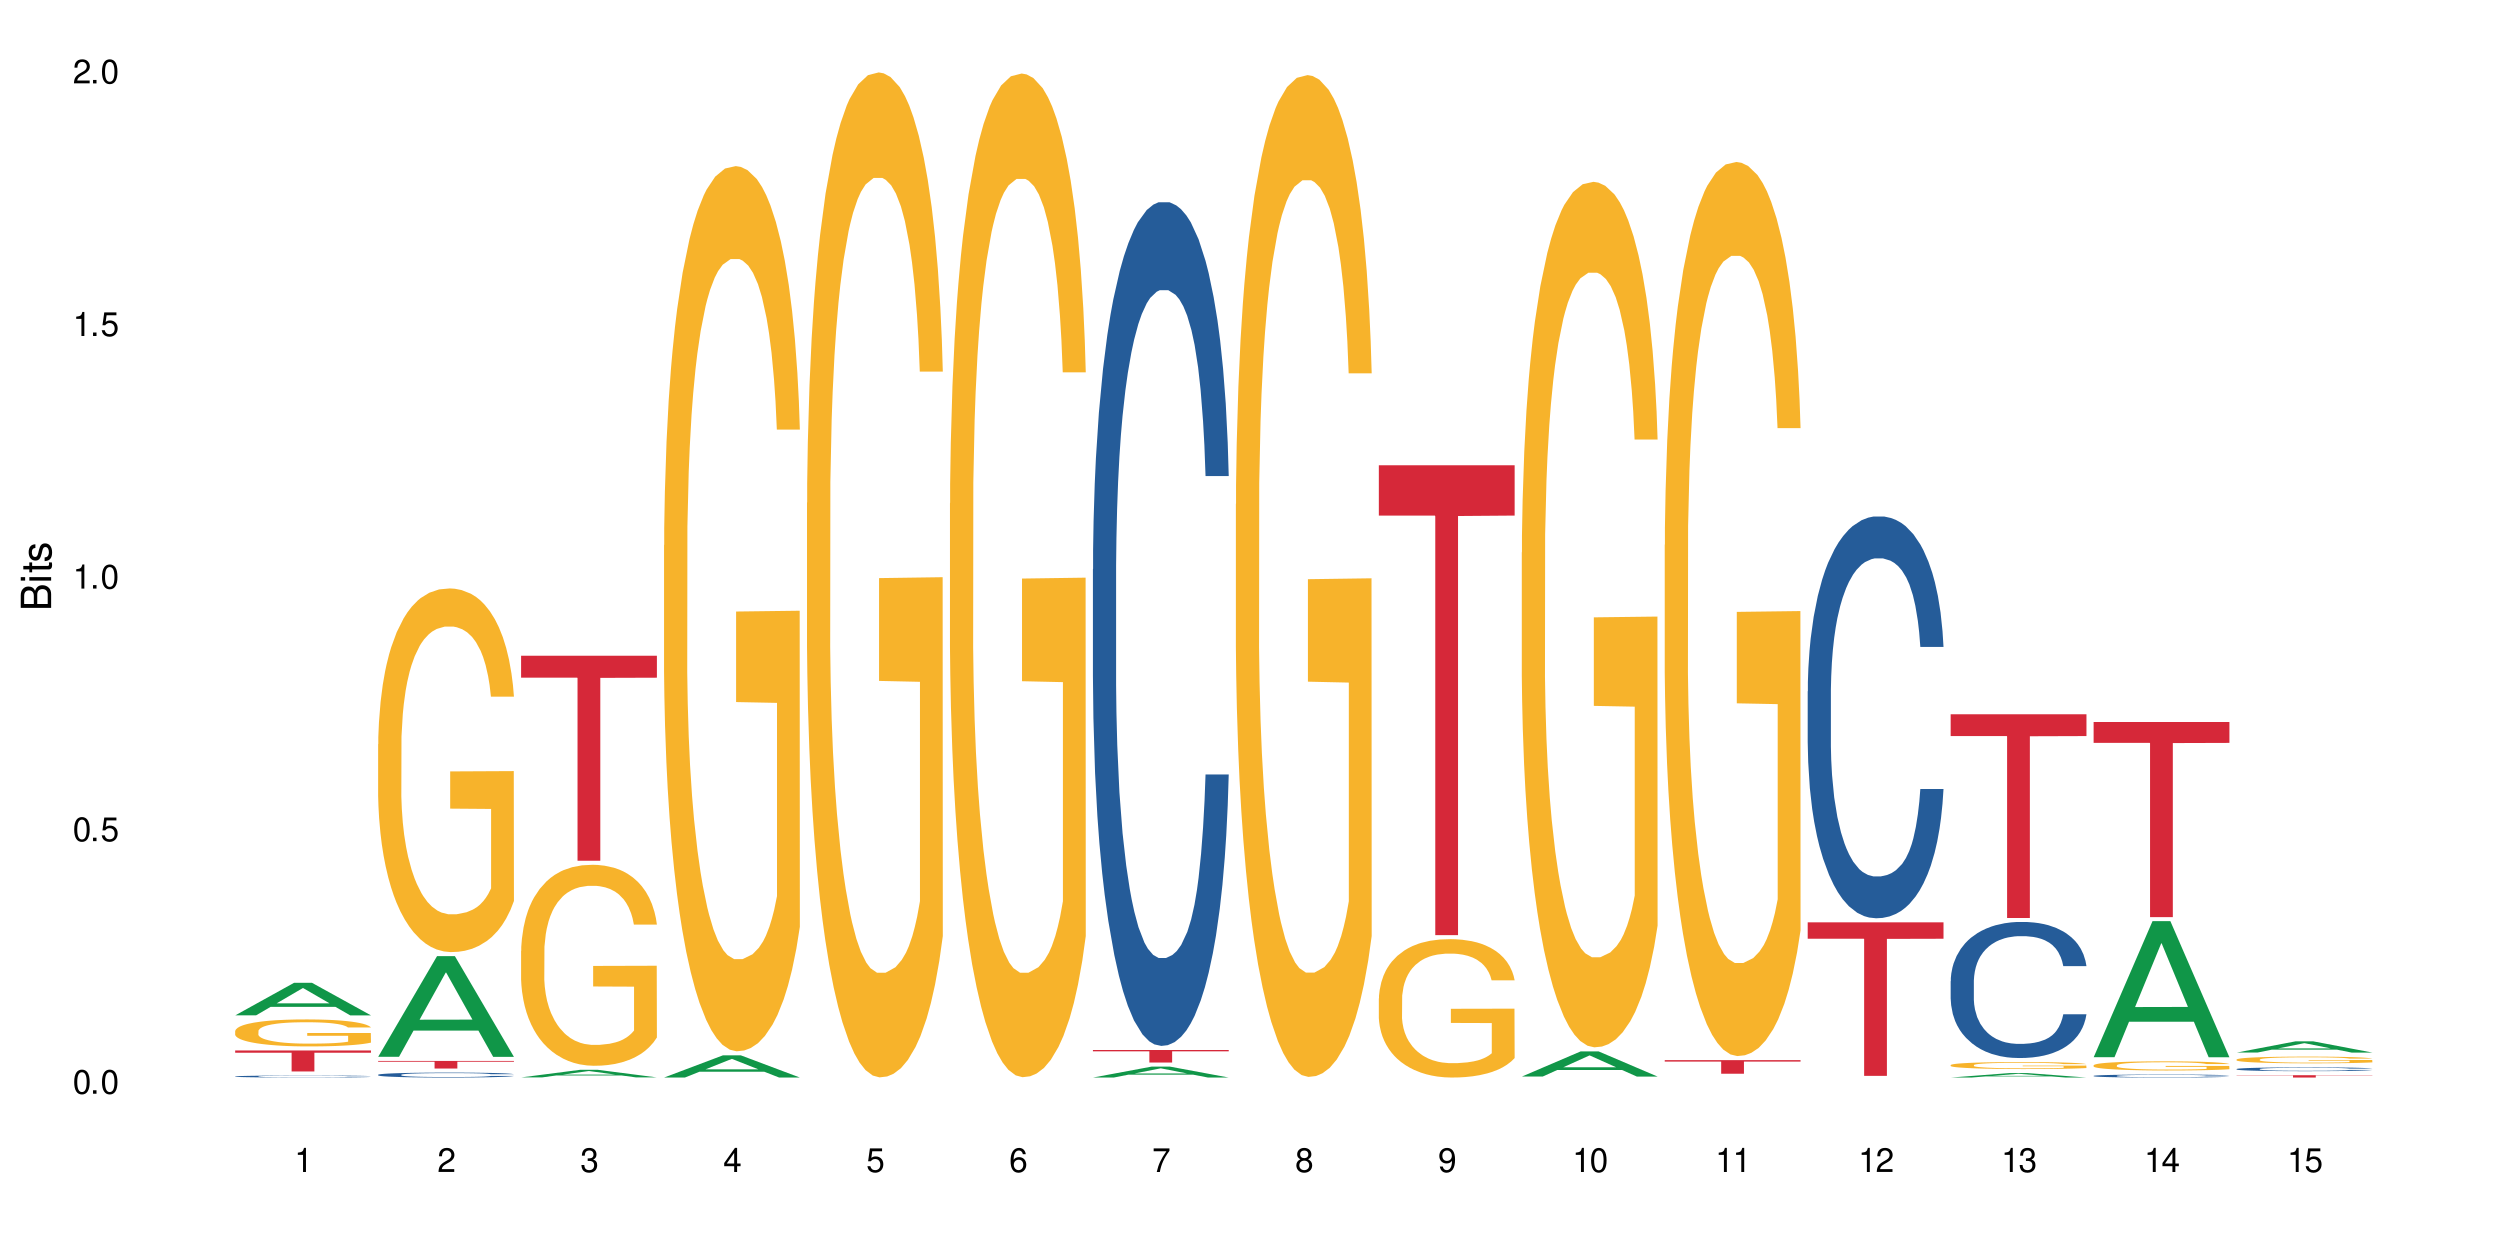 <?xml version="1.0" encoding="UTF-8"?>
<svg xmlns="http://www.w3.org/2000/svg" xmlns:xlink="http://www.w3.org/1999/xlink" width="720" height="360" viewBox="0 0 720 360">
<defs>
<g>
<g id="glyph-0-0">
</g>
<g id="glyph-0-1">
<path d="M 2.641 -6.938 C 2 -6.938 1.422 -6.656 1.078 -6.172 C 0.641 -5.562 0.406 -4.641 0.406 -3.359 C 0.406 -1.016 1.188 0.219 2.641 0.219 C 4.078 0.219 4.859 -1.016 4.859 -3.297 C 4.859 -4.641 4.656 -5.547 4.203 -6.172 C 3.844 -6.656 3.281 -6.938 2.641 -6.938 Z M 2.641 -6.188 C 3.547 -6.188 4 -5.25 4 -3.375 C 4 -1.406 3.562 -0.484 2.625 -0.484 C 1.734 -0.484 1.281 -1.438 1.281 -3.344 C 1.281 -5.25 1.734 -6.188 2.641 -6.188 Z M 2.641 -6.188 "/>
</g>
<g id="glyph-0-2">
<path d="M 1.828 -1 L 0.828 -1 L 0.828 0 L 1.828 0 Z M 1.828 -1 "/>
</g>
<g id="glyph-0-3">
<path d="M 4.562 -6.797 L 1.062 -6.797 L 0.547 -3.094 L 1.328 -3.094 C 1.719 -3.562 2.047 -3.734 2.578 -3.734 C 3.484 -3.734 4.062 -3.109 4.062 -2.094 C 4.062 -1.125 3.484 -0.531 2.578 -0.531 C 1.828 -0.531 1.375 -0.906 1.188 -1.672 L 0.328 -1.672 C 0.453 -1.109 0.547 -0.844 0.75 -0.594 C 1.125 -0.078 1.828 0.219 2.594 0.219 C 3.969 0.219 4.922 -0.781 4.922 -2.219 C 4.922 -3.562 4.031 -4.484 2.719 -4.484 C 2.25 -4.484 1.859 -4.359 1.469 -4.062 L 1.734 -5.969 L 4.562 -5.969 Z M 4.562 -6.797 "/>
</g>
<g id="glyph-0-4">
<path d="M 2.484 -4.938 L 2.484 0 L 3.328 0 L 3.328 -6.938 L 2.766 -6.938 C 2.469 -5.875 2.281 -5.734 0.984 -5.562 L 0.984 -4.938 Z M 2.484 -4.938 "/>
</g>
<g id="glyph-0-5">
<path d="M 4.859 -0.828 L 1.281 -0.828 C 1.359 -1.406 1.672 -1.781 2.5 -2.281 L 3.469 -2.828 C 4.406 -3.344 4.906 -4.062 4.906 -4.906 C 4.906 -5.484 4.672 -6.031 4.266 -6.406 C 3.859 -6.766 3.375 -6.938 2.719 -6.938 C 1.859 -6.938 1.219 -6.625 0.844 -6.031 C 0.609 -5.672 0.5 -5.234 0.484 -4.531 L 1.328 -4.531 C 1.359 -5.016 1.406 -5.281 1.531 -5.516 C 1.75 -5.938 2.188 -6.203 2.703 -6.203 C 3.469 -6.203 4.031 -5.641 4.031 -4.891 C 4.031 -4.344 3.719 -3.859 3.125 -3.516 L 2.234 -3 C 0.812 -2.172 0.406 -1.531 0.328 -0.016 L 4.859 -0.016 Z M 4.859 -0.828 "/>
</g>
<g id="glyph-0-6">
<path d="M 2.125 -3.188 L 2.578 -3.188 C 3.5 -3.188 3.984 -2.766 3.984 -1.922 C 3.984 -1.062 3.469 -0.531 2.594 -0.531 C 1.656 -0.531 1.203 -1 1.156 -2.016 L 0.312 -2.016 C 0.344 -1.453 0.438 -1.094 0.609 -0.781 C 0.953 -0.109 1.625 0.219 2.547 0.219 C 3.953 0.219 4.859 -0.625 4.859 -1.938 C 4.859 -2.828 4.516 -3.297 3.703 -3.594 C 4.344 -3.844 4.656 -4.328 4.656 -5.031 C 4.656 -6.219 3.875 -6.938 2.578 -6.938 C 1.203 -6.938 0.484 -6.172 0.453 -4.703 L 1.297 -4.703 C 1.312 -5.125 1.344 -5.359 1.453 -5.578 C 1.641 -5.969 2.062 -6.203 2.594 -6.203 C 3.344 -6.203 3.797 -5.75 3.797 -5 C 3.797 -4.516 3.609 -4.219 3.25 -4.047 C 3.016 -3.953 2.703 -3.922 2.125 -3.906 Z M 2.125 -3.188 "/>
</g>
<g id="glyph-0-7">
<path d="M 3.141 -1.672 L 3.141 0 L 3.984 0 L 3.984 -1.672 L 4.984 -1.672 L 4.984 -2.438 L 3.984 -2.438 L 3.984 -6.938 L 3.359 -6.938 L 0.266 -2.578 L 0.266 -1.672 Z M 3.141 -2.438 L 1 -2.438 L 3.141 -5.5 Z M 3.141 -2.438 "/>
</g>
<g id="glyph-0-8">
<path d="M 4.781 -5.125 C 4.609 -6.266 3.891 -6.938 2.844 -6.938 C 2.094 -6.938 1.422 -6.578 1.031 -5.953 C 0.594 -5.266 0.406 -4.422 0.406 -3.172 C 0.406 -2 0.578 -1.25 0.984 -0.641 C 1.359 -0.078 1.953 0.219 2.703 0.219 C 3.984 0.219 4.922 -0.75 4.922 -2.094 C 4.922 -3.375 4.062 -4.281 2.844 -4.281 C 2.172 -4.281 1.641 -4.031 1.281 -3.516 C 1.281 -5.234 1.828 -6.188 2.797 -6.188 C 3.391 -6.188 3.797 -5.797 3.938 -5.125 Z M 2.734 -3.531 C 3.547 -3.531 4.062 -2.953 4.062 -2.031 C 4.062 -1.156 3.484 -0.531 2.703 -0.531 C 1.922 -0.531 1.328 -1.188 1.328 -2.078 C 1.328 -2.938 1.906 -3.531 2.734 -3.531 Z M 2.734 -3.531 "/>
</g>
<g id="glyph-0-9">
<path d="M 4.984 -6.797 L 0.438 -6.797 L 0.438 -5.969 L 4.109 -5.969 C 2.5 -3.656 1.828 -2.234 1.328 0 L 2.219 0 C 2.594 -2.172 3.453 -4.047 4.984 -6.094 Z M 4.984 -6.797 "/>
</g>
<g id="glyph-0-10">
<path d="M 3.75 -3.656 C 4.469 -4.094 4.688 -4.438 4.688 -5.078 C 4.688 -6.172 3.844 -6.938 2.641 -6.938 C 1.438 -6.938 0.594 -6.172 0.594 -5.094 C 0.594 -4.438 0.812 -4.094 1.516 -3.656 C 0.734 -3.266 0.359 -2.703 0.359 -1.922 C 0.359 -0.656 1.281 0.219 2.641 0.219 C 3.984 0.219 4.922 -0.656 4.922 -1.922 C 4.922 -2.703 4.531 -3.266 3.75 -3.656 Z M 2.641 -6.188 C 3.359 -6.188 3.812 -5.75 3.812 -5.062 C 3.812 -4.406 3.344 -3.984 2.641 -3.984 C 1.922 -3.984 1.453 -4.406 1.453 -5.078 C 1.453 -5.75 1.922 -6.188 2.641 -6.188 Z M 2.641 -3.266 C 3.484 -3.266 4.062 -2.719 4.062 -1.906 C 4.062 -1.078 3.484 -0.531 2.625 -0.531 C 1.797 -0.531 1.219 -1.094 1.219 -1.906 C 1.219 -2.719 1.781 -3.266 2.641 -3.266 Z M 2.641 -3.266 "/>
</g>
<g id="glyph-0-11">
<path d="M 0.516 -1.578 C 0.672 -0.453 1.406 0.219 2.438 0.219 C 3.188 0.219 3.859 -0.141 4.266 -0.766 C 4.688 -1.453 4.891 -2.297 4.891 -3.547 C 4.891 -4.719 4.703 -5.453 4.312 -6.078 C 3.938 -6.641 3.344 -6.938 2.594 -6.938 C 1.297 -6.938 0.359 -5.969 0.359 -4.625 C 0.359 -3.344 1.234 -2.453 2.453 -2.453 C 3.094 -2.453 3.578 -2.672 4.016 -3.203 C 4 -1.484 3.469 -0.531 2.5 -0.531 C 1.906 -0.531 1.484 -0.906 1.359 -1.578 Z M 2.578 -6.203 C 3.375 -6.203 3.969 -5.531 3.969 -4.641 C 3.969 -3.797 3.391 -3.188 2.547 -3.188 C 1.734 -3.188 1.234 -3.766 1.234 -4.688 C 1.234 -5.562 1.797 -6.203 2.578 -6.203 Z M 2.578 -6.203 "/>
</g>
<g id="glyph-1-0">
</g>
<g id="glyph-1-1">
<path d="M 0 -0.953 L 0 -4.891 C 0 -5.719 -0.234 -6.344 -0.734 -6.797 C -1.188 -7.234 -1.812 -7.469 -2.5 -7.469 C -3.547 -7.469 -4.188 -7 -4.625 -5.875 C -4.984 -6.688 -5.625 -7.094 -6.531 -7.094 C -7.172 -7.094 -7.734 -6.859 -8.141 -6.391 C -8.562 -5.922 -8.75 -5.344 -8.75 -4.5 L -8.75 -0.953 Z M -4.984 -2.062 L -7.766 -2.062 L -7.766 -4.219 C -7.766 -4.844 -7.688 -5.203 -7.453 -5.5 C -7.219 -5.812 -6.859 -5.969 -6.375 -5.969 C -5.891 -5.969 -5.531 -5.812 -5.297 -5.5 C -5.062 -5.203 -4.984 -4.844 -4.984 -4.219 Z M -0.984 -2.062 L -4 -2.062 L -4 -4.781 C -4 -5.766 -3.438 -6.359 -2.484 -6.359 C -1.547 -6.359 -0.984 -5.766 -0.984 -4.781 Z M -0.984 -2.062 "/>
</g>
<g id="glyph-1-2">
<path d="M -6.281 -1.797 L -6.281 -0.797 L 0 -0.797 L 0 -1.797 Z M -8.75 -1.797 L -8.75 -0.797 L -7.484 -0.797 L -7.484 -1.797 Z M -8.75 -1.797 "/>
</g>
<g id="glyph-1-3">
<path d="M -6.281 -3.047 L -6.281 -2.016 L -8.016 -2.016 L -8.016 -1.016 L -6.281 -1.016 L -6.281 -0.172 L -5.469 -0.172 L -5.469 -1.016 L -0.719 -1.016 C -0.078 -1.016 0.281 -1.453 0.281 -2.234 C 0.281 -2.5 0.25 -2.719 0.188 -3.047 L -0.641 -3.047 C -0.609 -2.906 -0.594 -2.766 -0.594 -2.562 C -0.594 -2.141 -0.719 -2.016 -1.156 -2.016 L -5.469 -2.016 L -5.469 -3.047 Z M -6.281 -3.047 "/>
</g>
<g id="glyph-1-4">
<path d="M -4.531 -5.25 C -5.766 -5.25 -6.469 -4.422 -6.469 -2.969 C -6.469 -1.516 -5.719 -0.562 -4.547 -0.562 C -3.562 -0.562 -3.094 -1.062 -2.734 -2.562 L -2.516 -3.484 C -2.344 -4.188 -2.094 -4.469 -1.641 -4.469 C -1.047 -4.469 -0.641 -3.875 -0.641 -3 C -0.641 -2.453 -0.797 -2 -1.062 -1.75 C -1.25 -1.594 -1.422 -1.531 -1.875 -1.469 L -1.875 -0.406 C -0.422 -0.453 0.281 -1.266 0.281 -2.922 C 0.281 -4.5 -0.5 -5.516 -1.719 -5.516 C -2.656 -5.516 -3.172 -4.984 -3.469 -3.734 L -3.703 -2.766 C -3.891 -1.953 -4.156 -1.609 -4.594 -1.609 C -5.188 -1.609 -5.547 -2.125 -5.547 -2.938 C -5.547 -3.75 -5.203 -4.172 -4.531 -4.203 Z M -4.531 -5.25 "/>
</g>
</g>
</defs>
<rect x="-72" y="-36" width="864" height="432" fill="rgb(100%, 100%, 100%)" fill-opacity="1"/>
<path fill-rule="nonzero" fill="rgb(6.275%, 58.824%, 28.235%)" fill-opacity="1" d="M 67.73 292.422 L 67.773 292.414 L 84.695 283.043 L 89.836 283.043 L 106.844 292.43 L 100.867 292.43 L 96.605 289.98 L 77.926 289.98 L 73.75 292.422 L 67.73 292.422 L 79.723 288.965 L 94.895 288.957 L 87.328 284.578 L 87.246 284.566 L 87.16 284.594 L 79.684 288.957 L 79.723 288.965 Z M 67.73 292.422 "/>
<path fill-rule="nonzero" fill="rgb(14.51%, 36.078%, 60%)" fill-opacity="1" d="M 67.73 310.004 L 67.777 310.004 L 67.777 309.992 L 67.922 309.973 L 68.254 309.945 L 68.59 309.93 L 69.449 309.898 L 70.641 309.867 L 71.879 309.844 L 72.785 309.828 L 73.598 309.82 L 75.457 309.801 L 76.652 309.789 L 77.938 309.781 L 79.512 309.77 L 80.656 309.766 L 83.234 309.758 L 85.141 309.754 L 91.723 309.754 L 93.105 309.758 L 94.633 309.762 L 95.922 309.766 L 98.164 309.777 L 100.168 309.793 L 101.074 309.801 L 102.504 309.816 L 103.602 309.832 L 104.363 309.848 L 105.223 309.867 L 105.984 309.891 L 106.559 309.918 L 106.844 309.941 L 100.168 309.941 L 99.832 309.918 L 99.449 309.902 L 98.734 309.883 L 98.02 309.867 L 97.02 309.852 L 96.113 309.84 L 94.871 309.832 L 93.773 309.824 L 92.629 309.82 L 91.531 309.816 L 89.434 309.812 L 86.094 309.812 L 84.234 309.816 L 83.234 309.82 L 81.801 309.828 L 80.801 309.836 L 79.609 309.848 L 78.797 309.855 L 77.797 309.871 L 77.078 309.883 L 76.27 309.898 L 75.793 309.914 L 75.363 309.926 L 74.98 309.945 L 74.695 309.965 L 74.504 309.984 L 74.41 310.004 L 74.41 310.086 L 74.504 310.105 L 74.742 310.125 L 75.363 310.16 L 76.27 310.188 L 77.32 310.211 L 78.32 310.227 L 78.891 310.234 L 79.656 310.242 L 80.848 310.25 L 82.566 310.262 L 83.566 310.266 L 85.094 310.27 L 86.668 310.273 L 88.766 310.273 L 90.625 310.27 L 91.867 310.27 L 93.156 310.266 L 94.918 310.254 L 96.016 310.246 L 96.969 310.238 L 97.688 310.227 L 98.164 310.219 L 98.879 310.203 L 99.449 310.184 L 99.879 310.164 L 100.168 310.148 L 106.844 310.148 L 106.559 310.168 L 106.129 310.188 L 105.699 310.203 L 105.031 310.223 L 104.27 310.238 L 103.172 310.258 L 102.266 310.27 L 101.074 310.285 L 99.977 310.293 L 98.781 310.301 L 97.02 310.312 L 95.875 310.316 L 94.633 310.324 L 93.156 310.328 L 91.293 310.332 L 83.949 310.332 L 81.992 310.324 L 79.559 310.316 L 77.797 310.305 L 76.414 310.297 L 75.219 310.285 L 73.883 310.27 L 72.168 310.246 L 71.117 310.23 L 70.402 310.215 L 69.59 310.195 L 69.02 310.176 L 68.352 310.145 L 67.875 310.109 L 67.73 310.078 Z M 67.73 310.004 "/>
<path fill-rule="nonzero" fill="rgb(96.863%, 70.196%, 16.863%)" fill-opacity="1" d="M 67.73 296.926 L 67.777 296.918 L 67.777 296.777 L 67.969 296.457 L 68.445 296.016 L 69.066 295.652 L 69.734 295.371 L 70.164 295.219 L 70.879 295.008 L 71.5 294.852 L 73.074 294.531 L 75.078 294.234 L 76.172 294.105 L 77.414 293.984 L 79.18 293.848 L 79.988 293.801 L 82.469 293.688 L 85.285 293.613 L 88.383 293.594 L 89.816 293.602 L 91.77 293.629 L 94.441 293.707 L 95.969 293.777 L 97.16 293.848 L 98.402 293.941 L 99.926 294.082 L 101.359 294.254 L 102.504 294.426 L 103.648 294.637 L 104.602 294.863 L 105.414 295.113 L 106.129 295.41 L 106.559 295.66 L 106.844 295.91 L 100.215 295.91 L 99.832 295.66 L 99.402 295.469 L 98.688 295.234 L 97.973 295.062 L 97.258 294.93 L 95.922 294.746 L 94.777 294.629 L 93.344 294.531 L 91.961 294.469 L 90.387 294.426 L 89.434 294.41 L 86.906 294.41 L 84.617 294.461 L 83.281 294.516 L 82.328 294.574 L 80.992 294.68 L 80.18 294.766 L 79.703 294.824 L 78.273 295.043 L 77.32 295.242 L 76.793 295.375 L 76.125 295.59 L 75.648 295.781 L 75.125 296.066 L 74.84 296.277 L 74.457 296.762 L 74.41 298.039 L 74.551 298.309 L 74.84 298.602 L 75.219 298.855 L 75.793 299.129 L 76.363 299.332 L 77.367 299.609 L 78.227 299.797 L 78.891 299.914 L 80.18 300.109 L 80.703 300.172 L 81.945 300.301 L 83.234 300.398 L 84.809 300.484 L 86 300.527 L 87.906 300.562 L 90.34 300.562 L 93.203 300.52 L 95.016 300.461 L 96.254 300.406 L 97.066 300.355 L 98.066 300.277 L 98.781 300.207 L 99.449 300.129 L 100.262 300.008 L 100.262 298.309 L 88.48 298.305 L 88.48 297.508 L 106.797 297.5 L 106.844 300.277 L 105.844 300.469 L 104.602 300.656 L 103.41 300.797 L 102.168 300.918 L 100.406 301.051 L 98.973 301.137 L 96.781 301.238 L 94.777 301.301 L 92.676 301.344 L 90.816 301.363 L 88.621 301.371 L 86.668 301.359 L 84.57 301.316 L 82.898 301.258 L 81.371 301.188 L 79.848 301.094 L 77.938 300.945 L 76.699 300.824 L 75.41 300.676 L 74.121 300.5 L 72.977 300.305 L 72.215 300.156 L 71.453 299.988 L 70.641 299.773 L 69.879 299.531 L 69.305 299.312 L 68.781 299.062 L 68.398 298.828 L 68.016 298.508 L 67.828 298.254 L 67.73 298.035 Z M 67.73 296.926 "/>
<path fill-rule="nonzero" fill="rgb(83.922%, 15.686%, 22.353%)" fill-opacity="1" d="M 67.73 302.535 L 106.844 302.535 L 106.844 303.184 L 90.543 303.188 L 90.543 308.59 L 83.984 308.59 L 83.984 303.195 L 83.891 303.184 L 67.73 303.184 Z M 67.73 302.535 "/>
<path fill-rule="nonzero" fill="rgb(6.275%, 58.824%, 28.235%)" fill-opacity="1" d="M 108.902 304.355 L 108.945 304.328 L 125.867 275.367 L 131.008 275.367 L 148.016 304.383 L 142.039 304.383 L 137.777 296.809 L 119.098 296.809 L 114.922 304.355 L 108.902 304.355 L 120.895 293.676 L 136.062 293.648 L 128.5 280.109 L 128.418 280.082 L 128.332 280.164 L 120.855 293.648 L 120.895 293.676 Z M 108.902 304.355 "/>
<path fill-rule="nonzero" fill="rgb(14.51%, 36.078%, 60%)" fill-opacity="1" d="M 108.902 309.527 L 108.949 309.527 L 108.949 309.496 L 109.094 309.445 L 109.426 309.383 L 109.762 309.34 L 110.621 309.266 L 111.812 309.191 L 113.051 309.133 L 113.957 309.098 L 114.77 309.074 L 116.629 309.023 L 117.82 309 L 119.109 308.977 L 120.684 308.957 L 121.828 308.941 L 124.406 308.922 L 126.312 308.914 L 127.793 308.91 L 130.988 308.91 L 132.895 308.914 L 134.277 308.922 L 135.805 308.93 L 137.094 308.941 L 139.336 308.973 L 141.336 309.008 L 142.242 309.027 L 143.676 309.07 L 144.773 309.109 L 145.535 309.141 L 146.395 309.191 L 147.156 309.25 L 147.73 309.316 L 148.016 309.371 L 141.336 309.371 L 141.004 309.32 L 140.621 309.277 L 139.906 309.227 L 139.191 309.188 L 138.191 309.148 L 137.285 309.125 L 136.043 309.102 L 134.945 309.086 L 133.801 309.074 L 132.703 309.066 L 130.605 309.059 L 127.266 309.059 L 125.406 309.07 L 124.406 309.078 L 122.973 309.098 L 121.973 309.113 L 120.781 309.141 L 119.969 309.164 L 118.969 309.195 L 118.25 309.227 L 117.441 309.27 L 116.965 309.301 L 116.535 309.34 L 116.152 309.383 L 115.867 309.426 L 115.676 309.477 L 115.582 309.523 L 115.582 309.723 L 115.676 309.77 L 115.914 309.824 L 116.535 309.906 L 117.441 309.973 L 118.488 310.027 L 119.492 310.066 L 120.062 310.086 L 120.828 310.105 L 122.02 310.133 L 123.738 310.16 L 124.738 310.168 L 126.266 310.18 L 127.84 310.184 L 129.938 310.184 L 131.797 310.18 L 133.039 310.172 L 134.324 310.164 L 136.09 310.141 L 137.188 310.121 L 138.141 310.094 L 138.859 310.07 L 139.336 310.051 L 140.051 310.008 L 140.621 309.965 L 141.051 309.918 L 141.336 309.875 L 148.016 309.875 L 147.73 309.926 L 147.301 309.977 L 146.871 310.016 L 146.203 310.062 L 145.441 310.102 L 144.344 310.148 L 143.438 310.176 L 142.242 310.211 L 141.148 310.234 L 139.953 310.258 L 138.191 310.281 L 137.043 310.297 L 135.805 310.309 L 134.324 310.316 L 132.465 310.328 L 130.461 310.332 L 126.598 310.332 L 125.121 310.324 L 123.164 310.312 L 120.73 310.289 L 118.969 310.266 L 117.582 310.242 L 116.391 310.215 L 115.055 310.18 L 113.34 310.121 L 112.289 310.078 L 111.574 310.043 L 110.762 309.992 L 110.191 309.945 L 109.523 309.871 L 109.047 309.781 L 108.902 309.707 Z M 108.902 309.527 "/>
<path fill-rule="nonzero" fill="rgb(96.863%, 70.196%, 16.863%)" fill-opacity="1" d="M 108.902 214.324 L 108.949 214.23 L 108.949 212.316 L 109.141 208.012 L 109.617 202.082 L 110.238 197.203 L 110.906 193.379 L 111.336 191.367 L 112.051 188.5 L 112.672 186.395 L 114.246 182.09 L 116.25 178.074 L 117.344 176.352 L 118.586 174.723 L 120.352 172.906 L 121.16 172.238 L 123.641 170.707 L 126.457 169.75 L 129.555 169.465 L 130.988 169.559 L 132.941 169.941 L 135.613 170.992 L 137.141 171.949 L 138.332 172.906 L 139.574 174.152 L 141.098 176.062 L 142.531 178.359 L 143.676 180.656 L 144.82 183.523 L 145.773 186.586 L 146.586 189.934 L 147.301 193.949 L 147.73 197.301 L 148.016 200.648 L 141.387 200.648 L 141.004 197.301 L 140.574 194.715 L 139.859 191.559 L 139.145 189.266 L 138.43 187.445 L 137.094 184.961 L 135.949 183.43 L 134.516 182.09 L 133.133 181.23 L 131.559 180.656 L 130.605 180.465 L 128.078 180.465 L 125.789 181.133 L 124.453 181.898 L 123.5 182.664 L 122.164 184.098 L 121.352 185.246 L 120.875 186.012 L 119.445 188.977 L 118.488 191.656 L 117.965 193.473 L 117.297 196.344 L 116.82 198.926 L 116.297 202.75 L 116.008 205.621 L 115.629 212.125 L 115.582 229.344 L 115.723 232.977 L 116.008 236.898 L 116.391 240.344 L 116.965 243.977 L 117.535 246.754 L 118.539 250.484 L 119.395 252.969 L 120.062 254.598 L 121.352 257.18 L 121.875 258.039 L 123.117 259.762 L 124.406 261.102 L 125.98 262.25 L 127.172 262.824 L 129.078 263.301 L 131.512 263.301 L 134.375 262.727 L 136.188 261.961 L 137.426 261.195 L 138.238 260.527 L 139.238 259.473 L 139.953 258.52 L 140.621 257.465 L 141.434 255.84 L 141.434 232.977 L 129.652 232.883 L 129.652 222.168 L 147.969 222.074 L 148.016 259.473 L 147.016 262.059 L 145.773 264.543 L 144.582 266.457 L 143.34 268.082 L 141.578 269.902 L 140.145 271.047 L 137.949 272.387 L 135.949 273.25 L 133.848 273.824 L 131.988 274.109 L 129.793 274.207 L 127.84 274.016 L 125.742 273.441 L 124.07 272.676 L 122.543 271.719 L 121.02 270.477 L 119.109 268.465 L 117.871 266.84 L 116.582 264.832 L 115.293 262.441 L 114.148 259.855 L 113.387 257.848 L 112.625 255.551 L 111.812 252.684 L 111.051 249.43 L 110.477 246.465 L 109.953 243.117 L 109.57 239.961 L 109.188 235.656 L 108.996 232.215 L 108.902 229.246 Z M 108.902 214.324 "/>
<path fill-rule="nonzero" fill="rgb(83.922%, 15.686%, 22.353%)" fill-opacity="1" d="M 108.902 305.543 L 148.016 305.543 L 148.016 305.781 L 131.715 305.781 L 131.715 307.746 L 125.156 307.746 L 125.156 305.785 L 125.062 305.781 L 108.902 305.781 Z M 108.902 305.543 "/>
<path fill-rule="nonzero" fill="rgb(6.275%, 58.824%, 28.235%)" fill-opacity="1" d="M 150.074 310.297 L 150.117 310.293 L 167.039 308.109 L 172.18 308.109 L 189.188 310.297 L 183.211 310.297 L 178.949 309.727 L 160.27 309.727 L 156.09 310.297 L 150.074 310.297 L 162.066 309.488 L 177.234 309.488 L 169.672 308.465 L 169.59 308.465 L 169.504 308.469 L 162.027 309.488 L 162.066 309.488 Z M 150.074 310.297 "/>
<path fill-rule="nonzero" fill="rgb(96.863%, 70.196%, 16.863%)" fill-opacity="1" d="M 150.074 273.852 L 150.121 273.797 L 150.121 272.738 L 150.312 270.359 L 150.789 267.082 L 151.41 264.387 L 152.078 262.273 L 152.508 261.16 L 153.223 259.574 L 153.844 258.414 L 155.418 256.035 L 157.418 253.812 L 158.516 252.863 L 159.758 251.961 L 161.523 250.957 L 162.332 250.59 L 164.812 249.742 L 167.629 249.215 L 170.727 249.055 L 172.16 249.109 L 174.113 249.32 L 176.785 249.902 L 178.312 250.43 L 179.504 250.957 L 180.746 251.645 L 182.27 252.703 L 183.703 253.973 L 184.848 255.242 L 185.992 256.828 L 186.945 258.52 L 187.758 260.367 L 188.473 262.59 L 188.902 264.441 L 189.188 266.289 L 182.559 266.289 L 182.176 264.441 L 181.746 263.012 L 181.031 261.27 L 180.316 260 L 179.602 258.996 L 178.266 257.621 L 177.121 256.773 L 175.688 256.035 L 174.305 255.559 L 172.73 255.242 L 171.777 255.137 L 169.25 255.137 L 166.961 255.504 L 165.625 255.93 L 164.672 256.352 L 163.336 257.145 L 162.523 257.777 L 162.047 258.203 L 160.617 259.84 L 159.66 261.32 L 159.137 262.324 L 158.469 263.91 L 157.992 265.34 L 157.469 267.453 L 157.18 269.039 L 156.801 272.633 L 156.754 282.152 L 156.895 284.16 L 157.18 286.328 L 157.562 288.23 L 158.137 290.238 L 158.707 291.773 L 159.711 293.836 L 160.566 295.211 L 161.234 296.109 L 162.523 297.535 L 163.047 298.012 L 164.289 298.965 L 165.578 299.703 L 167.148 300.336 L 168.344 300.656 L 170.25 300.918 L 172.684 300.918 L 175.547 300.602 L 177.359 300.18 L 178.598 299.758 L 179.41 299.387 L 180.41 298.805 L 181.125 298.277 L 181.793 297.695 L 182.605 296.797 L 182.605 284.16 L 170.824 284.105 L 170.824 278.188 L 189.141 278.133 L 189.188 298.805 L 188.188 300.23 L 186.945 301.605 L 185.754 302.664 L 184.512 303.562 L 182.746 304.566 L 181.316 305.203 L 179.121 305.941 L 177.121 306.418 L 175.02 306.734 L 173.16 306.895 L 170.965 306.945 L 169.012 306.84 L 166.91 306.523 L 165.242 306.102 L 163.715 305.57 L 162.191 304.883 L 160.281 303.773 L 159.043 302.875 L 157.754 301.766 L 156.465 300.441 L 155.32 299.016 L 154.559 297.906 L 153.793 296.637 L 152.984 295.051 L 152.219 293.254 L 151.648 291.613 L 151.125 289.766 L 150.742 288.02 L 150.359 285.641 L 150.168 283.738 L 150.074 282.098 Z M 150.074 273.852 "/>
<path fill-rule="nonzero" fill="rgb(83.922%, 15.686%, 22.353%)" fill-opacity="1" d="M 150.074 188.855 L 189.188 188.855 L 189.188 195.176 L 172.887 195.23 L 172.887 247.891 L 166.328 247.891 L 166.328 195.285 L 166.234 195.176 L 150.074 195.176 Z M 150.074 188.855 "/>
<path fill-rule="nonzero" fill="rgb(6.275%, 58.824%, 28.235%)" fill-opacity="1" d="M 191.246 310.328 L 191.289 310.32 L 208.211 303.934 L 213.352 303.934 L 230.359 310.332 L 224.383 310.332 L 220.121 308.664 L 201.441 308.664 L 197.262 310.328 L 191.246 310.328 L 203.238 307.973 L 218.406 307.965 L 210.844 304.98 L 210.762 304.973 L 210.676 304.992 L 203.195 307.965 L 203.238 307.973 Z M 191.246 310.328 "/>
<path fill-rule="nonzero" fill="rgb(96.863%, 70.196%, 16.863%)" fill-opacity="1" d="M 191.246 157.027 L 191.293 156.797 L 191.293 152.141 L 191.484 141.664 L 191.961 127.227 L 192.582 115.355 L 193.25 106.043 L 193.68 101.152 L 194.395 94.168 L 195.016 89.047 L 196.59 78.57 L 198.59 68.789 L 199.688 64.598 L 200.93 60.641 L 202.695 56.219 L 203.504 54.59 L 205.984 50.863 L 208.801 48.535 L 211.898 47.836 L 213.332 48.07 L 215.285 49 L 217.957 51.562 L 219.484 53.891 L 220.676 56.219 L 221.918 59.246 L 223.441 63.902 L 224.875 69.488 L 226.02 75.078 L 227.164 82.062 L 228.117 89.512 L 228.93 97.66 L 229.645 107.438 L 230.074 115.586 L 230.359 123.734 L 223.73 123.734 L 223.348 115.586 L 222.918 109.301 L 222.203 101.617 L 221.488 96.031 L 220.77 91.605 L 219.438 85.555 L 218.293 81.828 L 216.859 78.57 L 215.477 76.473 L 213.902 75.078 L 212.949 74.609 L 210.422 74.609 L 208.133 76.242 L 206.797 78.102 L 205.84 79.965 L 204.508 83.457 L 203.695 86.25 L 203.219 88.113 L 201.789 95.332 L 200.832 101.852 L 200.309 106.273 L 199.641 113.258 L 199.164 119.543 L 198.641 128.855 L 198.352 135.844 L 197.973 151.672 L 197.922 193.582 L 198.066 202.43 L 198.352 211.973 L 198.734 220.355 L 199.309 229.203 L 199.879 235.953 L 200.883 245.035 L 201.738 251.086 L 202.406 255.043 L 203.695 261.332 L 204.219 263.426 L 205.461 267.617 L 206.746 270.875 L 208.32 273.672 L 209.516 275.066 L 211.422 276.23 L 213.855 276.23 L 216.719 274.836 L 218.531 272.973 L 219.77 271.109 L 220.582 269.48 L 221.582 266.918 L 222.297 264.59 L 222.965 262.027 L 223.777 258.07 L 223.777 202.43 L 211.996 202.195 L 211.996 176.121 L 230.312 175.887 L 230.359 266.918 L 229.355 273.203 L 228.117 279.258 L 226.926 283.914 L 225.684 287.871 L 223.918 292.297 L 222.488 295.09 L 220.293 298.348 L 218.293 300.445 L 216.191 301.84 L 214.332 302.539 L 212.137 302.773 L 210.184 302.309 L 208.082 300.91 L 206.414 299.047 L 204.887 296.719 L 203.359 293.691 L 201.453 288.805 L 200.215 284.844 L 198.926 279.957 L 197.637 274.137 L 196.492 267.852 L 195.73 262.961 L 194.965 257.371 L 194.156 250.387 L 193.391 242.473 L 192.82 235.254 L 192.297 227.105 L 191.914 219.422 L 191.531 208.945 L 191.34 200.566 L 191.246 193.348 Z M 191.246 157.027 "/>
<path fill-rule="nonzero" fill="rgb(96.863%, 70.196%, 16.863%)" fill-opacity="1" d="M 232.418 144.82 L 232.465 144.559 L 232.465 139.27 L 232.656 127.375 L 233.133 110.988 L 233.754 97.508 L 234.422 86.934 L 234.852 81.383 L 235.566 73.457 L 236.188 67.641 L 237.758 55.746 L 239.762 44.645 L 240.859 39.887 L 242.102 35.395 L 243.863 30.371 L 244.676 28.52 L 247.156 24.293 L 249.969 21.648 L 253.07 20.855 L 254.504 21.121 L 256.457 22.176 L 259.129 25.086 L 260.656 27.727 L 261.848 30.371 L 263.086 33.809 L 264.613 39.094 L 266.047 45.438 L 267.191 51.781 L 268.336 59.711 L 269.289 68.168 L 270.098 77.418 L 270.816 88.52 L 271.246 97.773 L 271.531 107.023 L 264.898 107.023 L 264.52 97.773 L 264.09 90.637 L 263.375 81.914 L 262.66 75.57 L 261.941 70.547 L 260.609 63.676 L 259.461 59.445 L 258.031 55.746 L 256.648 53.367 L 255.074 51.781 L 254.121 51.254 L 251.594 51.254 L 249.305 53.102 L 247.969 55.219 L 247.012 57.332 L 245.676 61.297 L 244.867 64.469 L 244.391 66.582 L 242.957 74.777 L 242.004 82.176 L 241.48 87.199 L 240.812 95.129 L 240.336 102.266 L 239.812 112.84 L 239.523 120.77 L 239.145 138.742 L 239.094 186.32 L 239.238 196.363 L 239.523 207.203 L 239.906 216.719 L 240.48 226.762 L 241.051 234.426 L 242.051 244.734 L 242.91 251.609 L 243.578 256.102 L 244.867 263.238 L 245.391 265.617 L 246.633 270.375 L 247.918 274.074 L 249.492 277.246 L 250.688 278.832 L 252.594 280.156 L 255.027 280.156 L 257.887 278.57 L 259.699 276.453 L 260.941 274.34 L 261.754 272.488 L 262.754 269.582 L 263.469 266.938 L 264.137 264.031 L 264.949 259.539 L 264.949 196.363 L 253.168 196.102 L 253.168 166.496 L 271.484 166.23 L 271.531 269.582 L 270.527 276.719 L 269.289 283.59 L 268.098 288.875 L 266.855 293.371 L 265.09 298.391 L 263.66 301.562 L 261.465 305.266 L 259.461 307.645 L 257.363 309.23 L 255.504 310.023 L 253.309 310.285 L 251.355 309.758 L 249.254 308.172 L 247.586 306.059 L 246.059 303.414 L 244.531 299.977 L 242.625 294.426 L 241.387 289.934 L 240.098 284.383 L 238.809 277.777 L 237.664 270.641 L 236.902 265.09 L 236.137 258.746 L 235.328 250.816 L 234.562 241.828 L 233.992 233.633 L 233.465 224.383 L 233.086 215.66 L 232.703 203.766 L 232.512 194.25 L 232.418 186.055 Z M 232.418 144.82 "/>
<path fill-rule="nonzero" fill="rgb(96.863%, 70.196%, 16.863%)" fill-opacity="1" d="M 273.59 144.98 L 273.637 144.715 L 273.637 139.438 L 273.828 127.559 L 274.305 111.191 L 274.926 97.727 L 275.594 87.168 L 276.023 81.625 L 276.738 73.703 L 277.355 67.895 L 278.93 56.016 L 280.934 44.93 L 282.031 40.18 L 283.273 35.691 L 285.035 30.676 L 285.848 28.828 L 288.328 24.602 L 291.141 21.965 L 294.242 21.172 L 295.672 21.434 L 297.629 22.492 L 300.301 25.395 L 301.828 28.035 L 303.02 30.676 L 304.258 34.105 L 305.785 39.387 L 307.215 45.723 L 308.363 52.059 L 309.508 59.977 L 310.461 68.426 L 311.27 77.664 L 311.988 88.75 L 312.414 97.992 L 312.703 107.23 L 306.07 107.23 L 305.691 97.992 L 305.262 90.863 L 304.547 82.152 L 303.832 75.816 L 303.113 70.801 L 301.777 63.938 L 300.633 59.711 L 299.203 56.016 L 297.82 53.641 L 296.246 52.059 L 295.293 51.527 L 292.766 51.527 L 290.473 53.379 L 289.141 55.488 L 288.184 57.602 L 286.848 61.562 L 286.039 64.73 L 285.562 66.84 L 284.129 75.023 L 283.176 82.414 L 282.652 87.43 L 281.984 95.352 L 281.508 102.477 L 280.98 113.039 L 280.695 120.957 L 280.316 138.91 L 280.266 186.426 L 280.41 196.457 L 280.695 207.281 L 281.078 216.785 L 281.648 226.816 L 282.223 234.473 L 283.223 244.766 L 284.082 251.629 L 284.75 256.117 L 286.039 263.246 L 286.562 265.621 L 287.805 270.371 L 289.09 274.07 L 290.664 277.234 L 291.859 278.82 L 293.766 280.141 L 296.199 280.141 L 299.059 278.555 L 300.871 276.445 L 302.113 274.332 L 302.922 272.484 L 303.926 269.582 L 304.641 266.941 L 305.309 264.035 L 306.121 259.551 L 306.121 196.457 L 294.34 196.191 L 294.34 166.625 L 312.656 166.363 L 312.703 269.582 L 311.699 276.707 L 310.461 283.57 L 309.27 288.852 L 308.027 293.34 L 306.262 298.355 L 304.832 301.523 L 302.637 305.219 L 300.633 307.594 L 298.535 309.18 L 296.676 309.969 L 294.48 310.234 L 292.527 309.707 L 290.426 308.121 L 288.758 306.012 L 287.23 303.371 L 285.703 299.938 L 283.797 294.395 L 282.555 289.906 L 281.27 284.363 L 279.98 277.766 L 278.836 270.637 L 278.074 265.094 L 277.309 258.758 L 276.5 250.836 L 275.734 241.863 L 275.164 233.68 L 274.637 224.438 L 274.258 215.727 L 273.875 203.848 L 273.684 194.344 L 273.59 186.16 Z M 273.59 144.98 "/>
<path fill-rule="nonzero" fill="rgb(6.275%, 58.824%, 28.235%)" fill-opacity="1" d="M 314.762 310.332 L 314.801 310.328 L 331.727 307.172 L 336.867 307.172 L 353.875 310.332 L 347.898 310.332 L 343.637 309.508 L 324.957 309.508 L 320.777 310.332 L 314.762 310.332 L 326.754 309.168 L 341.922 309.164 L 334.359 307.688 L 334.273 307.688 L 334.191 307.695 L 326.711 309.164 L 326.754 309.168 Z M 314.762 310.332 "/>
<path fill-rule="nonzero" fill="rgb(14.51%, 36.078%, 60%)" fill-opacity="1" d="M 314.762 163.973 L 314.809 163.75 L 314.809 158.422 L 314.953 149.98 L 315.285 139.32 L 315.621 131.992 L 316.477 118.887 L 317.672 106.227 L 318.91 96.457 L 319.816 90.68 L 320.629 86.238 L 322.488 78.02 L 323.68 73.801 L 324.969 70.027 L 326.543 66.25 L 327.688 64.027 L 330.262 60.477 L 332.172 58.922 L 333.648 58.254 L 336.844 58.254 L 338.754 59.145 L 340.137 60.254 L 341.664 62.031 L 342.949 64.027 L 345.191 68.914 L 347.195 75.133 L 348.102 78.688 L 349.531 85.574 L 350.629 92.234 L 351.395 98.008 L 352.25 106.227 L 353.016 116.223 L 353.586 127.547 L 353.875 137.098 L 347.195 137.098 L 346.863 128.215 L 346.48 121.328 L 345.766 112.223 L 345.051 105.781 L 344.047 99.344 L 343.141 95.121 L 341.902 90.902 L 340.805 88.238 L 339.66 86.238 L 338.562 84.906 L 336.465 83.574 L 334.031 83.574 L 333.125 84.02 L 331.266 85.793 L 330.262 87.348 L 328.832 90.457 L 327.832 93.348 L 326.637 97.789 L 325.828 101.562 L 324.824 107.336 L 324.109 112.445 L 323.297 119.773 L 322.82 125.328 L 322.391 131.547 L 322.012 138.875 L 321.727 146.648 L 321.535 154.867 L 321.438 162.863 L 321.438 197.285 L 321.535 205.281 L 321.773 214.609 L 322.391 228.16 L 323.297 239.93 L 324.348 249.258 L 325.352 255.922 L 325.922 259.031 L 326.684 262.582 L 327.879 267.023 L 329.594 271.469 L 330.598 273.242 L 332.121 275.02 L 333.695 275.91 L 335.797 275.91 L 337.656 275.02 L 338.895 273.91 L 340.184 272.133 L 341.949 268.359 L 343.047 264.805 L 344 260.586 L 344.715 256.363 L 345.191 252.812 L 345.906 245.926 L 346.48 238.375 L 346.91 230.602 L 347.195 223.051 L 353.875 223.051 L 353.586 231.934 L 353.16 240.594 L 352.73 247.035 L 352.062 254.809 L 351.297 261.695 L 350.199 269.469 L 349.293 274.578 L 348.102 280.129 L 347.004 284.348 L 345.812 288.125 L 344.047 292.566 L 342.902 294.789 L 341.664 296.785 L 340.184 298.562 L 338.324 300.117 L 336.32 301.008 L 334.461 301.227 L 332.457 300.785 L 330.977 299.895 L 329.023 297.898 L 326.59 293.898 L 324.824 289.68 L 323.441 285.461 L 322.25 281.016 L 320.914 275.02 L 319.195 265.25 L 318.148 257.695 L 317.434 251.477 L 316.621 242.816 L 316.047 235.043 L 315.379 222.605 L 314.902 206.836 L 314.762 194.621 Z M 314.762 163.973 "/>
<path fill-rule="nonzero" fill="rgb(83.922%, 15.686%, 22.353%)" fill-opacity="1" d="M 314.762 302.391 L 353.875 302.391 L 353.875 302.777 L 337.574 302.781 L 337.574 306.012 L 331.016 306.012 L 331.016 302.785 L 330.918 302.777 L 314.762 302.777 Z M 314.762 302.391 "/>
<path fill-rule="nonzero" fill="rgb(96.863%, 70.196%, 16.863%)" fill-opacity="1" d="M 355.934 145.203 L 355.98 144.941 L 355.98 139.672 L 356.172 127.812 L 356.648 111.477 L 357.27 98.039 L 357.938 87.496 L 358.363 81.965 L 359.082 74.059 L 359.699 68.262 L 361.273 56.406 L 363.277 45.34 L 364.375 40.594 L 365.613 36.117 L 367.379 31.109 L 368.191 29.266 L 370.672 25.047 L 373.484 22.414 L 376.586 21.625 L 378.016 21.887 L 379.973 22.941 L 382.645 25.84 L 384.172 28.473 L 385.363 31.109 L 386.602 34.535 L 388.129 39.805 L 389.559 46.129 L 390.703 52.453 L 391.848 60.355 L 392.805 68.789 L 393.613 78.012 L 394.328 89.078 L 394.758 98.301 L 395.047 107.523 L 388.414 107.523 L 388.035 98.301 L 387.605 91.188 L 386.891 82.492 L 386.172 76.168 L 385.457 71.16 L 384.121 64.309 L 382.977 60.094 L 381.547 56.406 L 380.164 54.035 L 378.59 52.453 L 377.637 51.926 L 375.105 51.926 L 372.816 53.77 L 371.48 55.879 L 370.527 57.984 L 369.191 61.938 L 368.383 65.102 L 367.906 67.207 L 366.473 75.375 L 365.52 82.754 L 364.996 87.762 L 364.328 95.668 L 363.852 102.781 L 363.324 113.32 L 363.039 121.227 L 362.656 139.145 L 362.609 186.574 L 362.754 196.586 L 363.039 207.391 L 363.422 216.875 L 363.992 226.887 L 364.566 234.527 L 365.566 244.805 L 366.426 251.656 L 367.094 256.137 L 368.383 263.25 L 368.906 265.621 L 370.148 270.363 L 371.434 274.055 L 373.008 277.215 L 374.199 278.797 L 376.109 280.113 L 378.543 280.113 L 381.402 278.535 L 383.215 276.426 L 384.457 274.316 L 385.266 272.473 L 386.27 269.574 L 386.984 266.938 L 387.652 264.039 L 388.461 259.562 L 388.461 196.586 L 376.68 196.32 L 376.68 166.809 L 394.996 166.547 L 395.047 269.574 L 394.043 276.688 L 392.805 283.539 L 391.609 288.809 L 390.371 293.289 L 388.605 298.297 L 387.176 301.457 L 384.98 305.145 L 382.977 307.52 L 380.879 309.098 L 379.02 309.891 L 376.824 310.152 L 374.867 309.625 L 372.77 308.047 L 371.102 305.938 L 369.574 303.301 L 368.047 299.875 L 366.141 294.344 L 364.898 289.863 L 363.613 284.332 L 362.324 277.742 L 361.18 270.629 L 360.414 265.094 L 359.652 258.77 L 358.844 250.867 L 358.078 241.906 L 357.508 233.738 L 356.98 224.516 L 356.602 215.82 L 356.219 203.965 L 356.027 194.477 L 355.934 186.309 Z M 355.934 145.203 "/>
<path fill-rule="nonzero" fill="rgb(96.863%, 70.196%, 16.863%)" fill-opacity="1" d="M 397.105 287.547 L 397.152 287.508 L 397.152 286.781 L 397.344 285.141 L 397.82 282.887 L 398.441 281.027 L 399.105 279.574 L 399.535 278.809 L 400.254 277.715 L 400.871 276.914 L 402.445 275.277 L 404.449 273.746 L 405.547 273.094 L 406.785 272.473 L 408.551 271.781 L 409.363 271.527 L 411.844 270.945 L 414.656 270.582 L 417.758 270.473 L 419.188 270.508 L 421.145 270.652 L 423.816 271.055 L 425.34 271.418 L 426.535 271.781 L 427.773 272.254 L 429.301 272.984 L 430.73 273.855 L 431.875 274.73 L 433.02 275.824 L 433.977 276.988 L 434.785 278.262 L 435.5 279.793 L 435.93 281.066 L 436.219 282.34 L 429.586 282.34 L 429.207 281.066 L 428.777 280.082 L 428.059 278.883 L 427.344 278.008 L 426.629 277.316 L 425.293 276.367 L 424.148 275.785 L 422.719 275.277 L 421.336 274.949 L 419.762 274.73 L 418.809 274.656 L 416.277 274.656 L 413.988 274.914 L 412.652 275.203 L 411.699 275.496 L 410.363 276.043 L 409.555 276.477 L 409.078 276.77 L 407.645 277.898 L 406.691 278.918 L 406.168 279.609 L 405.5 280.699 L 405.023 281.684 L 404.496 283.141 L 404.211 284.23 L 403.828 286.707 L 403.781 293.262 L 403.926 294.645 L 404.211 296.137 L 404.594 297.445 L 405.164 298.832 L 405.738 299.887 L 406.738 301.305 L 407.598 302.254 L 408.266 302.871 L 409.555 303.855 L 410.078 304.18 L 411.316 304.836 L 412.605 305.348 L 414.18 305.785 L 415.371 306 L 417.281 306.184 L 419.715 306.184 L 422.574 305.965 L 424.387 305.676 L 425.629 305.383 L 426.438 305.129 L 427.441 304.727 L 428.156 304.363 L 428.824 303.965 L 429.633 303.344 L 429.633 294.645 L 417.852 294.605 L 417.852 290.531 L 436.168 290.492 L 436.219 304.727 L 435.215 305.711 L 433.977 306.656 L 432.781 307.387 L 431.543 308.004 L 429.777 308.695 L 428.348 309.133 L 426.152 309.641 L 424.148 309.969 L 422.051 310.188 L 420.191 310.297 L 417.996 310.332 L 416.039 310.262 L 413.941 310.043 L 412.273 309.75 L 410.746 309.387 L 409.219 308.914 L 407.312 308.148 L 406.07 307.531 L 404.785 306.766 L 403.496 305.855 L 402.352 304.875 L 401.586 304.109 L 400.824 303.234 L 400.012 302.145 L 399.25 300.906 L 398.68 299.777 L 398.152 298.504 L 397.773 297.301 L 397.391 295.664 L 397.199 294.352 L 397.105 293.223 Z M 397.105 287.547 "/>
<path fill-rule="nonzero" fill="rgb(83.922%, 15.686%, 22.353%)" fill-opacity="1" d="M 397.105 134 L 436.219 134 L 436.219 148.484 L 419.914 148.613 L 419.914 269.309 L 413.359 269.309 L 413.359 148.738 L 413.262 148.484 L 397.105 148.484 Z M 397.105 134 "/>
<path fill-rule="nonzero" fill="rgb(6.275%, 58.824%, 28.235%)" fill-opacity="1" d="M 438.277 310.051 L 438.316 310.043 L 455.242 302.797 L 460.383 302.797 L 477.387 310.055 L 471.414 310.055 L 467.152 308.16 L 448.473 308.16 L 444.293 310.051 L 438.277 310.051 L 450.27 307.379 L 465.438 307.371 L 457.875 303.98 L 457.789 303.977 L 457.707 303.996 L 450.227 307.371 L 450.27 307.379 Z M 438.277 310.051 "/>
<path fill-rule="nonzero" fill="rgb(96.863%, 70.196%, 16.863%)" fill-opacity="1" d="M 438.277 159.129 L 438.324 158.902 L 438.324 154.352 L 438.516 144.105 L 438.992 129.992 L 439.609 118.383 L 440.277 109.277 L 440.707 104.496 L 441.422 97.668 L 442.043 92.66 L 443.617 82.418 L 445.621 72.855 L 446.719 68.758 L 447.957 64.887 L 449.723 60.562 L 450.535 58.969 L 453.016 55.328 L 455.828 53.051 L 458.93 52.367 L 460.359 52.598 L 462.316 53.508 L 464.988 56.012 L 466.512 58.285 L 467.707 60.562 L 468.945 63.523 L 470.473 68.074 L 471.902 73.539 L 473.047 79 L 474.191 85.832 L 475.148 93.117 L 475.957 101.082 L 476.672 110.645 L 477.102 118.609 L 477.387 126.578 L 470.758 126.578 L 470.375 118.609 L 469.949 112.465 L 469.23 104.953 L 468.516 99.488 L 467.801 95.164 L 466.465 89.246 L 465.32 85.602 L 463.891 82.418 L 462.508 80.367 L 460.934 79 L 459.977 78.547 L 457.449 78.547 L 455.16 80.141 L 453.824 81.961 L 452.871 83.781 L 451.535 87.195 L 450.727 89.93 L 450.246 91.75 L 448.816 98.805 L 447.863 105.18 L 447.34 109.504 L 446.672 116.336 L 446.195 122.48 L 445.668 131.586 L 445.383 138.414 L 445 153.895 L 444.953 194.871 L 445.098 203.52 L 445.383 212.855 L 445.766 221.047 L 446.336 229.699 L 446.91 236.301 L 447.91 245.18 L 448.77 251.098 L 449.438 254.969 L 450.727 261.113 L 451.25 263.16 L 452.488 267.258 L 453.777 270.445 L 455.352 273.18 L 456.543 274.543 L 458.453 275.684 L 460.883 275.684 L 463.746 274.316 L 465.559 272.496 L 466.801 270.676 L 467.609 269.082 L 468.613 266.578 L 469.328 264.301 L 469.996 261.797 L 470.805 257.926 L 470.805 203.52 L 459.023 203.293 L 459.023 177.797 L 477.34 177.57 L 477.387 266.578 L 476.387 272.723 L 475.148 278.641 L 473.953 283.195 L 472.715 287.062 L 470.949 291.391 L 469.52 294.121 L 467.324 297.309 L 465.32 299.355 L 463.223 300.723 L 461.363 301.406 L 459.168 301.633 L 457.211 301.176 L 455.113 299.812 L 453.445 297.992 L 451.918 295.715 L 450.391 292.754 L 448.484 287.973 L 447.242 284.105 L 445.953 279.324 L 444.668 273.633 L 443.523 267.488 L 442.758 262.707 L 441.996 257.242 L 441.184 250.414 L 440.422 242.676 L 439.848 235.617 L 439.324 227.648 L 438.941 220.137 L 438.562 209.895 L 438.371 201.699 L 438.277 194.641 Z M 438.277 159.129 "/>
<path fill-rule="nonzero" fill="rgb(96.863%, 70.196%, 16.863%)" fill-opacity="1" d="M 479.445 156.938 L 479.496 156.703 L 479.496 152 L 479.688 141.418 L 480.164 126.836 L 480.781 114.844 L 481.449 105.438 L 481.879 100.5 L 482.594 93.445 L 483.215 88.27 L 484.789 77.688 L 486.793 67.812 L 487.891 63.578 L 489.129 59.582 L 490.895 55.113 L 491.707 53.465 L 494.188 49.703 L 497 47.352 L 500.102 46.648 L 501.531 46.883 L 503.488 47.824 L 506.16 50.41 L 507.684 52.762 L 508.879 55.113 L 510.117 58.168 L 511.645 62.875 L 513.074 68.516 L 514.219 74.16 L 515.363 81.215 L 516.316 88.742 L 517.129 96.973 L 517.844 106.848 L 518.273 115.078 L 518.559 123.309 L 511.93 123.309 L 511.547 115.078 L 511.121 108.73 L 510.402 100.969 L 509.688 95.324 L 508.973 90.855 L 507.637 84.742 L 506.492 80.98 L 505.062 77.688 L 503.68 75.57 L 502.105 74.16 L 501.148 73.691 L 498.621 73.691 L 496.332 75.336 L 494.996 77.219 L 494.043 79.098 L 492.707 82.625 L 491.898 85.449 L 491.418 87.328 L 489.988 94.621 L 489.035 101.203 L 488.512 105.672 L 487.844 112.727 L 487.363 119.078 L 486.84 128.484 L 486.555 135.539 L 486.172 151.527 L 486.125 193.859 L 486.27 202.793 L 486.555 212.438 L 486.938 220.902 L 487.508 229.84 L 488.082 236.656 L 489.082 245.828 L 489.941 251.945 L 490.609 255.941 L 491.898 262.289 L 492.422 264.406 L 493.66 268.641 L 494.949 271.934 L 496.523 274.754 L 497.715 276.164 L 499.625 277.34 L 502.055 277.34 L 504.918 275.93 L 506.73 274.047 L 507.973 272.168 L 508.781 270.52 L 509.785 267.934 L 510.5 265.582 L 511.168 262.996 L 511.977 259 L 511.977 202.793 L 500.195 202.559 L 500.195 176.223 L 518.512 175.984 L 518.559 267.934 L 517.559 274.285 L 516.316 280.398 L 515.125 285.102 L 513.887 289.098 L 512.121 293.566 L 510.691 296.391 L 508.496 299.68 L 506.492 301.797 L 504.395 303.207 L 502.535 303.914 L 500.34 304.148 L 498.383 303.68 L 496.285 302.27 L 494.617 300.387 L 493.09 298.035 L 491.562 294.977 L 489.656 290.039 L 488.414 286.043 L 487.125 281.105 L 485.84 275.227 L 484.695 268.875 L 483.93 263.938 L 483.168 258.293 L 482.355 251.238 L 481.594 243.242 L 481.02 235.953 L 480.496 227.723 L 480.113 219.961 L 479.734 209.379 L 479.543 200.914 L 479.445 193.625 Z M 479.445 156.938 "/>
<path fill-rule="nonzero" fill="rgb(83.922%, 15.686%, 22.353%)" fill-opacity="1" d="M 479.445 305.312 L 518.559 305.312 L 518.559 305.734 L 502.258 305.738 L 502.258 309.242 L 495.699 309.242 L 495.699 305.742 L 495.605 305.734 L 479.445 305.734 Z M 479.445 305.312 "/>
<path fill-rule="nonzero" fill="rgb(14.51%, 36.078%, 60%)" fill-opacity="1" d="M 520.617 199.109 L 520.668 199.004 L 520.668 196.465 L 520.809 192.445 L 521.145 187.371 L 521.477 183.879 L 522.336 177.641 L 523.527 171.613 L 524.77 166.961 L 525.676 164.211 L 526.484 162.094 L 528.348 158.184 L 529.539 156.172 L 530.828 154.375 L 532.398 152.578 L 533.547 151.52 L 536.121 149.828 L 538.027 149.086 L 539.508 148.77 L 542.703 148.77 L 544.609 149.191 L 545.996 149.723 L 547.52 150.566 L 548.809 151.52 L 551.051 153.848 L 553.055 156.809 L 553.961 158.5 L 555.391 161.777 L 556.488 164.949 L 557.25 167.699 L 558.109 171.613 L 558.875 176.371 L 559.445 181.766 L 559.73 186.312 L 553.055 186.312 L 552.719 182.082 L 552.34 178.805 L 551.621 174.469 L 550.906 171.402 L 549.906 168.336 L 549 166.324 L 547.758 164.316 L 546.664 163.047 L 545.516 162.094 L 544.422 161.461 L 542.32 160.824 L 539.891 160.824 L 538.984 161.039 L 537.121 161.883 L 536.121 162.625 L 534.691 164.105 L 533.688 165.48 L 532.496 167.594 L 531.684 169.391 L 530.684 172.141 L 529.969 174.574 L 529.156 178.062 L 528.68 180.707 L 528.25 183.668 L 527.867 187.16 L 527.582 190.859 L 527.391 194.773 L 527.297 198.578 L 527.297 214.973 L 527.391 218.777 L 527.629 223.219 L 528.25 229.672 L 529.156 235.277 L 530.207 239.719 L 531.207 242.891 L 531.781 244.371 L 532.543 246.062 L 533.734 248.176 L 535.453 250.293 L 536.453 251.141 L 537.98 251.984 L 539.555 252.406 L 541.652 252.406 L 543.516 251.984 L 544.754 251.457 L 546.043 250.609 L 547.809 248.812 L 548.902 247.121 L 549.859 245.109 L 550.574 243.102 L 551.051 241.41 L 551.766 238.133 L 552.34 234.535 L 552.77 230.836 L 553.055 227.238 L 559.73 227.238 L 559.445 231.469 L 559.016 235.594 L 558.586 238.66 L 557.918 242.359 L 557.156 245.641 L 556.059 249.34 L 555.152 251.773 L 553.961 254.418 L 552.863 256.426 L 551.672 258.223 L 549.906 260.34 L 548.762 261.398 L 547.52 262.348 L 546.043 263.195 L 544.184 263.934 L 542.18 264.359 L 540.316 264.465 L 538.316 264.254 L 536.836 263.828 L 534.879 262.879 L 532.449 260.973 L 530.684 258.965 L 529.301 256.957 L 528.109 254.84 L 526.773 251.984 L 525.055 247.332 L 524.004 243.734 L 523.289 240.773 L 522.48 236.652 L 521.906 232.949 L 521.238 227.027 L 520.762 219.52 L 520.617 213.703 Z M 520.617 199.109 "/>
<path fill-rule="nonzero" fill="rgb(83.922%, 15.686%, 22.353%)" fill-opacity="1" d="M 520.617 265.625 L 559.73 265.625 L 559.73 270.359 L 543.43 270.402 L 543.43 309.859 L 536.871 309.859 L 536.871 270.445 L 536.777 270.359 L 520.617 270.359 Z M 520.617 265.625 "/>
<path fill-rule="nonzero" fill="rgb(6.275%, 58.824%, 28.235%)" fill-opacity="1" d="M 561.789 310.332 L 561.832 310.332 L 578.758 309.043 L 583.895 309.043 L 600.902 310.332 L 594.93 310.332 L 590.664 309.996 L 571.988 309.996 L 567.809 310.332 L 561.789 310.332 L 573.785 309.859 L 588.953 309.855 L 581.387 309.254 L 581.305 309.254 L 581.223 309.258 L 573.742 309.855 L 573.785 309.859 Z M 561.789 310.332 "/>
<path fill-rule="nonzero" fill="rgb(14.51%, 36.078%, 60%)" fill-opacity="1" d="M 561.789 282.586 L 561.84 282.551 L 561.84 281.691 L 561.98 280.332 L 562.316 278.613 L 562.648 277.43 L 563.508 275.316 L 564.699 273.277 L 565.941 271.703 L 566.848 270.77 L 567.656 270.055 L 569.516 268.73 L 570.711 268.051 L 571.996 267.441 L 573.57 266.832 L 574.715 266.473 L 577.293 265.902 L 579.199 265.648 L 580.68 265.543 L 583.875 265.543 L 585.781 265.688 L 587.168 265.863 L 588.691 266.152 L 589.98 266.473 L 592.223 267.262 L 594.227 268.266 L 595.133 268.836 L 596.562 269.945 L 597.66 271.02 L 598.422 271.953 L 599.281 273.277 L 600.043 274.887 L 600.617 276.715 L 600.902 278.254 L 594.227 278.254 L 593.891 276.82 L 593.512 275.711 L 592.793 274.242 L 592.078 273.207 L 591.078 272.168 L 590.172 271.488 L 588.93 270.805 L 587.832 270.375 L 586.688 270.055 L 585.594 269.84 L 583.492 269.625 L 581.062 269.625 L 580.156 269.695 L 578.293 269.984 L 577.293 270.234 L 575.863 270.734 L 574.859 271.199 L 573.668 271.918 L 572.855 272.523 L 571.855 273.457 L 571.141 274.277 L 570.328 275.461 L 569.852 276.355 L 569.422 277.359 L 569.039 278.539 L 568.754 279.793 L 568.562 281.117 L 568.469 282.406 L 568.469 287.957 L 568.562 289.246 L 568.801 290.75 L 569.422 292.934 L 570.328 294.832 L 571.379 296.336 L 572.379 297.41 L 572.953 297.91 L 573.715 298.484 L 574.906 299.199 L 576.625 299.914 L 577.625 300.203 L 579.152 300.488 L 580.727 300.633 L 582.824 300.633 L 584.688 300.488 L 585.926 300.309 L 587.215 300.023 L 588.98 299.414 L 590.074 298.84 L 591.031 298.16 L 591.746 297.48 L 592.223 296.906 L 592.938 295.797 L 593.512 294.582 L 593.938 293.328 L 594.227 292.109 L 600.902 292.109 L 600.617 293.543 L 600.188 294.938 L 599.758 295.977 L 599.09 297.23 L 598.328 298.34 L 597.23 299.594 L 596.324 300.418 L 595.133 301.312 L 594.035 301.992 L 592.844 302.602 L 591.078 303.316 L 589.934 303.676 L 588.691 303.996 L 587.215 304.285 L 585.355 304.535 L 583.352 304.68 L 581.488 304.715 L 579.488 304.641 L 578.008 304.5 L 576.051 304.176 L 573.621 303.531 L 571.855 302.852 L 570.473 302.172 L 569.277 301.457 L 567.945 300.488 L 566.227 298.914 L 565.176 297.695 L 564.461 296.691 L 563.652 295.297 L 563.078 294.043 L 562.41 292.039 L 561.934 289.496 L 561.789 287.527 Z M 561.789 282.586 "/>
<path fill-rule="nonzero" fill="rgb(96.863%, 70.196%, 16.863%)" fill-opacity="1" d="M 561.789 306.734 L 561.84 306.734 L 561.84 306.695 L 562.027 306.613 L 562.504 306.5 L 563.125 306.406 L 563.793 306.336 L 564.223 306.297 L 564.938 306.242 L 565.559 306.199 L 567.133 306.117 L 569.137 306.039 L 570.234 306.008 L 571.473 305.977 L 573.238 305.941 L 574.051 305.93 L 576.531 305.898 L 579.344 305.883 L 582.445 305.875 L 583.875 305.879 L 585.832 305.887 L 588.5 305.906 L 590.027 305.922 L 591.219 305.941 L 592.461 305.965 L 593.988 306.004 L 595.418 306.047 L 596.562 306.09 L 597.707 306.145 L 598.66 306.203 L 599.473 306.27 L 600.188 306.344 L 600.617 306.41 L 600.902 306.473 L 594.273 306.473 L 593.891 306.41 L 593.461 306.359 L 592.746 306.301 L 592.031 306.254 L 591.316 306.219 L 589.98 306.172 L 588.836 306.145 L 587.406 306.117 L 586.02 306.102 L 584.449 306.09 L 583.492 306.086 L 580.965 306.086 L 578.676 306.098 L 577.34 306.113 L 576.387 306.129 L 575.051 306.156 L 574.238 306.18 L 573.762 306.191 L 572.332 306.25 L 571.379 306.301 L 570.852 306.336 L 570.184 306.391 L 569.707 306.441 L 569.184 306.512 L 568.898 306.57 L 568.516 306.691 L 568.469 307.023 L 568.609 307.094 L 568.898 307.168 L 569.277 307.234 L 569.852 307.305 L 570.426 307.355 L 571.426 307.426 L 572.285 307.477 L 572.953 307.508 L 574.238 307.555 L 574.766 307.574 L 576.004 307.605 L 577.293 307.633 L 578.867 307.652 L 580.059 307.664 L 581.969 307.672 L 584.398 307.672 L 587.262 307.66 L 589.074 307.648 L 590.312 307.633 L 591.125 307.621 L 592.125 307.602 L 592.844 307.582 L 593.512 307.562 L 594.32 307.531 L 594.32 307.094 L 582.539 307.09 L 582.539 306.887 L 600.855 306.883 L 600.902 307.602 L 599.902 307.648 L 598.66 307.695 L 597.469 307.734 L 596.23 307.766 L 594.465 307.801 L 593.031 307.82 L 590.84 307.848 L 588.836 307.863 L 586.738 307.875 L 584.875 307.879 L 582.684 307.883 L 580.727 307.879 L 578.629 307.867 L 576.957 307.852 L 575.434 307.836 L 573.906 307.809 L 571.996 307.773 L 570.758 307.742 L 569.469 307.703 L 568.184 307.656 L 567.039 307.605 L 566.273 307.57 L 565.512 307.523 L 564.699 307.469 L 563.938 307.406 L 563.363 307.352 L 562.84 307.285 L 562.457 307.227 L 562.078 307.145 L 561.887 307.078 L 561.789 307.02 Z M 561.789 306.734 "/>
<path fill-rule="nonzero" fill="rgb(83.922%, 15.686%, 22.353%)" fill-opacity="1" d="M 561.789 205.707 L 600.902 205.707 L 600.902 211.988 L 584.602 212.043 L 584.602 264.379 L 578.043 264.379 L 578.043 212.098 L 577.949 211.988 L 561.789 211.988 Z M 561.789 205.707 "/>
<path fill-rule="nonzero" fill="rgb(6.275%, 58.824%, 28.235%)" fill-opacity="1" d="M 602.961 304.465 L 603.004 304.43 L 619.926 265.289 L 625.066 265.289 L 642.074 304.5 L 636.098 304.5 L 631.836 294.266 L 613.156 294.266 L 608.98 304.465 L 602.961 304.465 L 614.953 290.031 L 630.125 289.996 L 622.559 271.695 L 622.477 271.656 L 622.395 271.77 L 614.914 289.996 L 614.953 290.031 Z M 602.961 304.465 "/>
<path fill-rule="nonzero" fill="rgb(14.51%, 36.078%, 60%)" fill-opacity="1" d="M 602.961 309.844 L 603.008 309.844 L 603.008 309.824 L 603.152 309.793 L 603.488 309.758 L 603.82 309.73 L 604.68 309.684 L 605.871 309.637 L 607.113 309.602 L 608.02 309.582 L 608.828 309.566 L 610.688 309.539 L 611.883 309.523 L 613.168 309.508 L 614.742 309.496 L 615.887 309.488 L 618.465 309.477 L 620.371 309.469 L 626.953 309.469 L 628.336 309.473 L 629.863 309.48 L 631.152 309.488 L 633.395 309.504 L 635.398 309.527 L 636.305 309.539 L 637.734 309.566 L 638.832 309.59 L 639.594 309.609 L 640.453 309.637 L 641.215 309.672 L 641.789 309.715 L 642.074 309.75 L 635.398 309.75 L 635.062 309.715 L 634.684 309.691 L 633.965 309.66 L 633.25 309.637 L 632.25 309.613 L 631.344 309.598 L 630.102 309.582 L 629.004 309.574 L 627.859 309.566 L 626.766 309.562 L 624.664 309.559 L 621.324 309.559 L 619.465 309.566 L 618.465 309.57 L 617.031 309.582 L 616.031 309.594 L 614.84 309.609 L 614.027 309.621 L 613.027 309.641 L 612.312 309.66 L 611.5 309.688 L 611.023 309.707 L 610.594 309.727 L 610.211 309.754 L 609.926 309.781 L 609.734 309.812 L 609.641 309.84 L 609.641 309.965 L 609.734 309.992 L 609.973 310.023 L 610.594 310.074 L 611.5 310.113 L 612.551 310.148 L 613.551 310.172 L 614.125 310.184 L 614.887 310.195 L 616.078 310.211 L 617.797 310.227 L 618.797 310.234 L 620.324 310.242 L 625.855 310.242 L 627.098 310.234 L 628.387 310.23 L 630.148 310.215 L 631.246 310.203 L 632.203 310.188 L 632.918 310.172 L 633.395 310.16 L 634.109 310.137 L 634.684 310.109 L 635.109 310.082 L 635.398 310.055 L 642.074 310.055 L 641.789 310.086 L 641.359 310.117 L 640.93 310.141 L 640.262 310.168 L 639.5 310.191 L 638.402 310.219 L 637.496 310.238 L 636.305 310.258 L 635.207 310.273 L 634.016 310.285 L 632.25 310.305 L 631.105 310.312 L 629.863 310.316 L 628.387 310.324 L 626.523 310.328 L 624.523 310.332 L 620.66 310.332 L 619.18 310.328 L 617.223 310.32 L 614.793 310.309 L 613.027 310.293 L 611.645 310.277 L 610.449 310.262 L 609.113 310.242 L 607.398 310.207 L 606.348 310.18 L 605.633 310.156 L 604.82 310.125 L 604.25 310.098 L 603.582 310.055 L 603.105 309.996 L 602.961 309.953 Z M 602.961 309.844 "/>
<path fill-rule="nonzero" fill="rgb(96.863%, 70.196%, 16.863%)" fill-opacity="1" d="M 602.961 306.797 L 603.008 306.793 L 603.008 306.746 L 603.199 306.637 L 603.676 306.488 L 604.297 306.363 L 604.965 306.266 L 605.395 306.215 L 606.109 306.145 L 606.73 306.09 L 608.305 305.984 L 610.309 305.883 L 611.406 305.84 L 612.645 305.797 L 614.41 305.75 L 615.219 305.734 L 617.699 305.695 L 620.516 305.672 L 623.617 305.664 L 625.047 305.668 L 627.004 305.676 L 629.672 305.703 L 631.199 305.727 L 632.391 305.75 L 633.633 305.781 L 635.16 305.832 L 636.59 305.887 L 637.734 305.945 L 638.879 306.02 L 639.832 306.098 L 640.645 306.18 L 641.359 306.281 L 641.789 306.367 L 642.074 306.449 L 635.445 306.449 L 635.062 306.367 L 634.633 306.301 L 633.918 306.223 L 633.203 306.164 L 632.488 306.117 L 631.152 306.055 L 630.008 306.016 L 628.578 305.984 L 627.191 305.961 L 625.617 305.945 L 624.664 305.941 L 622.137 305.941 L 619.848 305.957 L 618.512 305.977 L 617.559 305.996 L 616.223 306.035 L 615.41 306.062 L 614.934 306.082 L 613.504 306.156 L 612.551 306.223 L 612.023 306.27 L 611.355 306.344 L 610.879 306.406 L 610.355 306.504 L 610.07 306.574 L 609.688 306.738 L 609.641 307.172 L 609.781 307.266 L 610.07 307.363 L 610.449 307.449 L 611.023 307.543 L 611.594 307.613 L 612.598 307.707 L 613.457 307.77 L 614.125 307.809 L 615.41 307.875 L 615.938 307.898 L 617.176 307.941 L 618.465 307.973 L 620.039 308.004 L 621.23 308.016 L 623.137 308.031 L 625.57 308.031 L 628.434 308.016 L 630.246 307.996 L 631.484 307.977 L 632.297 307.961 L 633.297 307.934 L 634.016 307.91 L 634.684 307.883 L 635.492 307.84 L 635.492 307.266 L 623.711 307.262 L 623.711 306.992 L 642.027 306.992 L 642.074 307.934 L 641.074 308 L 639.832 308.062 L 638.641 308.109 L 637.402 308.148 L 635.637 308.195 L 634.203 308.227 L 632.012 308.258 L 630.008 308.281 L 627.91 308.293 L 626.047 308.301 L 623.855 308.305 L 621.898 308.301 L 619.801 308.285 L 618.129 308.266 L 616.605 308.242 L 615.078 308.211 L 613.168 308.16 L 611.93 308.117 L 610.641 308.066 L 609.355 308.008 L 608.207 307.941 L 607.445 307.891 L 606.684 307.836 L 605.871 307.762 L 605.109 307.68 L 604.535 307.605 L 604.012 307.52 L 603.629 307.441 L 603.25 307.332 L 603.059 307.246 L 602.961 307.172 Z M 602.961 306.797 "/>
<path fill-rule="nonzero" fill="rgb(83.922%, 15.686%, 22.353%)" fill-opacity="1" d="M 602.961 207.938 L 642.074 207.938 L 642.074 213.953 L 625.773 214.004 L 625.773 264.125 L 619.215 264.125 L 619.215 214.059 L 619.121 213.953 L 602.961 213.953 Z M 602.961 207.938 "/>
<path fill-rule="nonzero" fill="rgb(6.275%, 58.824%, 28.235%)" fill-opacity="1" d="M 644.133 303.137 L 644.176 303.137 L 661.098 299.91 L 666.238 299.91 L 683.246 303.141 L 677.27 303.141 L 673.008 302.297 L 654.328 302.297 L 650.152 303.137 L 644.133 303.137 L 656.125 301.949 L 671.297 301.945 L 663.73 300.438 L 663.648 300.434 L 663.566 300.445 L 656.086 301.945 L 656.125 301.949 Z M 644.133 303.137 "/>
<path fill-rule="nonzero" fill="rgb(14.51%, 36.078%, 60%)" fill-opacity="1" d="M 644.133 307.879 L 644.18 307.879 L 644.18 307.852 L 644.324 307.816 L 644.66 307.766 L 644.992 307.734 L 645.852 307.676 L 647.043 307.617 L 648.285 307.574 L 649.191 307.547 L 650 307.527 L 651.859 307.488 L 653.055 307.469 L 654.34 307.453 L 655.914 307.438 L 657.059 307.426 L 659.637 307.41 L 661.543 307.402 L 663.023 307.398 L 666.219 307.398 L 668.125 307.402 L 669.508 307.41 L 671.035 307.418 L 672.324 307.426 L 674.566 307.449 L 676.57 307.477 L 677.477 307.492 L 678.906 307.523 L 680.004 307.555 L 680.766 307.578 L 681.625 307.617 L 682.387 307.664 L 682.961 307.715 L 683.246 307.758 L 676.57 307.758 L 676.234 307.715 L 675.852 307.684 L 675.137 307.645 L 674.422 307.613 L 673.422 307.586 L 672.516 307.566 L 671.273 307.547 L 670.176 307.535 L 669.031 307.527 L 667.934 307.52 L 665.836 307.516 L 662.496 307.516 L 660.637 307.523 L 659.637 307.531 L 658.203 307.547 L 657.203 307.559 L 656.012 307.578 L 655.199 307.598 L 654.199 307.621 L 653.484 307.645 L 652.672 307.68 L 652.195 307.703 L 651.766 307.73 L 651.383 307.766 L 651.098 307.801 L 650.906 307.836 L 650.812 307.875 L 650.812 308.027 L 650.906 308.066 L 651.145 308.105 L 651.766 308.168 L 652.672 308.223 L 653.723 308.262 L 654.723 308.293 L 655.297 308.309 L 656.059 308.324 L 657.25 308.344 L 658.969 308.363 L 659.969 308.371 L 661.496 308.379 L 663.07 308.383 L 665.168 308.383 L 667.027 308.379 L 668.27 308.375 L 669.559 308.367 L 671.32 308.352 L 672.418 308.332 L 673.371 308.316 L 674.09 308.297 L 674.566 308.281 L 675.281 308.25 L 675.852 308.215 L 676.281 308.18 L 676.57 308.145 L 683.246 308.145 L 682.961 308.184 L 682.531 308.223 L 682.102 308.254 L 681.434 308.289 L 680.672 308.32 L 679.574 308.355 L 678.668 308.379 L 677.477 308.402 L 676.379 308.422 L 675.184 308.438 L 673.422 308.461 L 672.277 308.469 L 671.035 308.477 L 669.559 308.488 L 667.695 308.492 L 665.695 308.496 L 663.832 308.5 L 661.828 308.496 L 660.352 308.492 L 658.395 308.484 L 655.965 308.465 L 654.199 308.445 L 652.816 308.426 L 651.621 308.406 L 650.285 308.379 L 648.57 308.336 L 647.52 308.301 L 646.805 308.273 L 645.992 308.234 L 645.422 308.199 L 644.754 308.145 L 644.277 308.07 L 644.133 308.016 Z M 644.133 307.879 "/>
<path fill-rule="nonzero" fill="rgb(96.863%, 70.196%, 16.863%)" fill-opacity="1" d="M 644.133 305.133 L 644.18 305.129 L 644.18 305.094 L 644.371 305.016 L 644.848 304.906 L 645.469 304.816 L 646.137 304.746 L 646.566 304.707 L 647.281 304.656 L 647.902 304.617 L 649.477 304.535 L 651.48 304.461 L 652.578 304.43 L 653.816 304.402 L 655.582 304.367 L 656.391 304.355 L 658.871 304.328 L 661.688 304.309 L 664.789 304.305 L 666.219 304.305 L 668.172 304.312 L 670.844 304.332 L 672.371 304.348 L 673.562 304.367 L 674.805 304.391 L 676.332 304.426 L 677.762 304.469 L 678.906 304.512 L 680.051 304.562 L 681.004 304.621 L 681.816 304.68 L 682.531 304.754 L 682.961 304.816 L 683.246 304.879 L 676.617 304.879 L 676.234 304.816 L 675.805 304.77 L 675.09 304.711 L 674.375 304.668 L 673.66 304.637 L 672.324 304.59 L 671.18 304.562 L 669.746 304.535 L 668.363 304.52 L 666.789 304.512 L 665.836 304.508 L 663.309 304.508 L 661.02 304.52 L 659.684 304.531 L 658.73 304.547 L 657.395 304.574 L 656.582 304.594 L 656.105 304.609 L 654.676 304.664 L 653.723 304.715 L 653.195 304.746 L 652.527 304.801 L 652.051 304.848 L 651.527 304.918 L 651.242 304.973 L 650.859 305.09 L 650.812 305.41 L 650.953 305.477 L 651.242 305.547 L 651.621 305.613 L 652.195 305.68 L 652.766 305.73 L 653.77 305.801 L 654.629 305.844 L 655.297 305.875 L 656.582 305.922 L 657.109 305.938 L 658.348 305.973 L 659.637 305.996 L 661.211 306.016 L 662.402 306.027 L 664.309 306.035 L 666.742 306.035 L 669.605 306.027 L 671.418 306.012 L 672.656 305.996 L 673.469 305.984 L 674.469 305.965 L 675.184 305.949 L 675.852 305.93 L 676.664 305.898 L 676.664 305.477 L 664.883 305.473 L 664.883 305.277 L 683.199 305.273 L 683.246 305.965 L 682.246 306.012 L 681.004 306.059 L 679.812 306.094 L 678.57 306.125 L 676.809 306.156 L 675.375 306.18 L 673.184 306.203 L 671.18 306.219 L 669.082 306.23 L 667.219 306.234 L 665.027 306.238 L 663.07 306.234 L 660.973 306.223 L 659.301 306.211 L 657.777 306.191 L 656.25 306.168 L 654.34 306.133 L 653.102 306.102 L 651.812 306.066 L 650.523 306.02 L 649.379 305.973 L 648.617 305.938 L 647.855 305.895 L 647.043 305.84 L 646.281 305.781 L 645.707 305.727 L 645.184 305.664 L 644.801 305.605 L 644.418 305.527 L 644.23 305.461 L 644.133 305.406 Z M 644.133 305.133 "/>
<path fill-rule="nonzero" fill="rgb(83.922%, 15.686%, 22.353%)" fill-opacity="1" d="M 644.133 309.66 L 683.246 309.66 L 683.246 309.734 L 666.945 309.734 L 666.945 310.332 L 660.387 310.332 L 660.387 309.734 L 644.133 309.734 Z M 644.133 309.66 "/>
<g fill="rgb(0%, 0%, 0%)" fill-opacity="1">
<use xlink:href="#glyph-0-1" x="20.965" y="314.993"/>
<use xlink:href="#glyph-0-2" x="25.965" y="314.993"/>
<use xlink:href="#glyph-0-1" x="28.965" y="314.993"/>
</g>
<g fill="rgb(0%, 0%, 0%)" fill-opacity="1">
<use xlink:href="#glyph-0-1" x="20.965" y="242.251"/>
<use xlink:href="#glyph-0-2" x="25.965" y="242.251"/>
<use xlink:href="#glyph-0-3" x="28.965" y="242.251"/>
</g>
<g fill="rgb(0%, 0%, 0%)" fill-opacity="1">
<use xlink:href="#glyph-0-4" x="20.965" y="169.509"/>
<use xlink:href="#glyph-0-2" x="25.965" y="169.509"/>
<use xlink:href="#glyph-0-1" x="28.965" y="169.509"/>
</g>
<g fill="rgb(0%, 0%, 0%)" fill-opacity="1">
<use xlink:href="#glyph-0-4" x="20.965" y="96.767"/>
<use xlink:href="#glyph-0-2" x="25.965" y="96.767"/>
<use xlink:href="#glyph-0-3" x="28.965" y="96.767"/>
</g>
<g fill="rgb(0%, 0%, 0%)" fill-opacity="1">
<use xlink:href="#glyph-0-5" x="20.965" y="24.024"/>
<use xlink:href="#glyph-0-2" x="25.965" y="24.024"/>
<use xlink:href="#glyph-0-1" x="28.965" y="24.024"/>
</g>
<g fill="rgb(0%, 0%, 0%)" fill-opacity="1">
<use xlink:href="#glyph-0-4" x="84.789" y="337.532"/>
</g>
<g fill="rgb(0%, 0%, 0%)" fill-opacity="1">
<use xlink:href="#glyph-0-5" x="125.961" y="337.532"/>
</g>
<g fill="rgb(0%, 0%, 0%)" fill-opacity="1">
<use xlink:href="#glyph-0-6" x="167.129" y="337.532"/>
</g>
<g fill="rgb(0%, 0%, 0%)" fill-opacity="1">
<use xlink:href="#glyph-0-7" x="208.301" y="337.532"/>
</g>
<g fill="rgb(0%, 0%, 0%)" fill-opacity="1">
<use xlink:href="#glyph-0-3" x="249.473" y="337.532"/>
</g>
<g fill="rgb(0%, 0%, 0%)" fill-opacity="1">
<use xlink:href="#glyph-0-8" x="290.645" y="337.532"/>
</g>
<g fill="rgb(0%, 0%, 0%)" fill-opacity="1">
<use xlink:href="#glyph-0-9" x="331.816" y="337.532"/>
</g>
<g fill="rgb(0%, 0%, 0%)" fill-opacity="1">
<use xlink:href="#glyph-0-10" x="372.988" y="337.532"/>
</g>
<g fill="rgb(0%, 0%, 0%)" fill-opacity="1">
<use xlink:href="#glyph-0-11" x="414.16" y="337.532"/>
</g>
<g fill="rgb(0%, 0%, 0%)" fill-opacity="1">
<use xlink:href="#glyph-0-4" x="452.832" y="337.532"/>
<use xlink:href="#glyph-0-1" x="457.832" y="337.532"/>
</g>
<g fill="rgb(0%, 0%, 0%)" fill-opacity="1">
<use xlink:href="#glyph-0-4" x="494.004" y="337.532"/>
<use xlink:href="#glyph-0-4" x="499.004" y="337.532"/>
</g>
<g fill="rgb(0%, 0%, 0%)" fill-opacity="1">
<use xlink:href="#glyph-0-4" x="535.176" y="337.532"/>
<use xlink:href="#glyph-0-5" x="540.176" y="337.532"/>
</g>
<g fill="rgb(0%, 0%, 0%)" fill-opacity="1">
<use xlink:href="#glyph-0-4" x="576.348" y="337.532"/>
<use xlink:href="#glyph-0-6" x="581.348" y="337.532"/>
</g>
<g fill="rgb(0%, 0%, 0%)" fill-opacity="1">
<use xlink:href="#glyph-0-4" x="617.52" y="337.532"/>
<use xlink:href="#glyph-0-7" x="622.52" y="337.532"/>
</g>
<g fill="rgb(0%, 0%, 0%)" fill-opacity="1">
<use xlink:href="#glyph-0-4" x="658.691" y="337.532"/>
<use xlink:href="#glyph-0-3" x="663.691" y="337.532"/>
</g>
<g fill="rgb(0%, 0%, 0%)" fill-opacity="1">
<use xlink:href="#glyph-1-1" x="14.725" y="176.012"/>
<use xlink:href="#glyph-1-2" x="14.725" y="168.012"/>
<use xlink:href="#glyph-1-3" x="14.725" y="165.012"/>
<use xlink:href="#glyph-1-4" x="14.725" y="162.012"/>
</g>
</svg>
